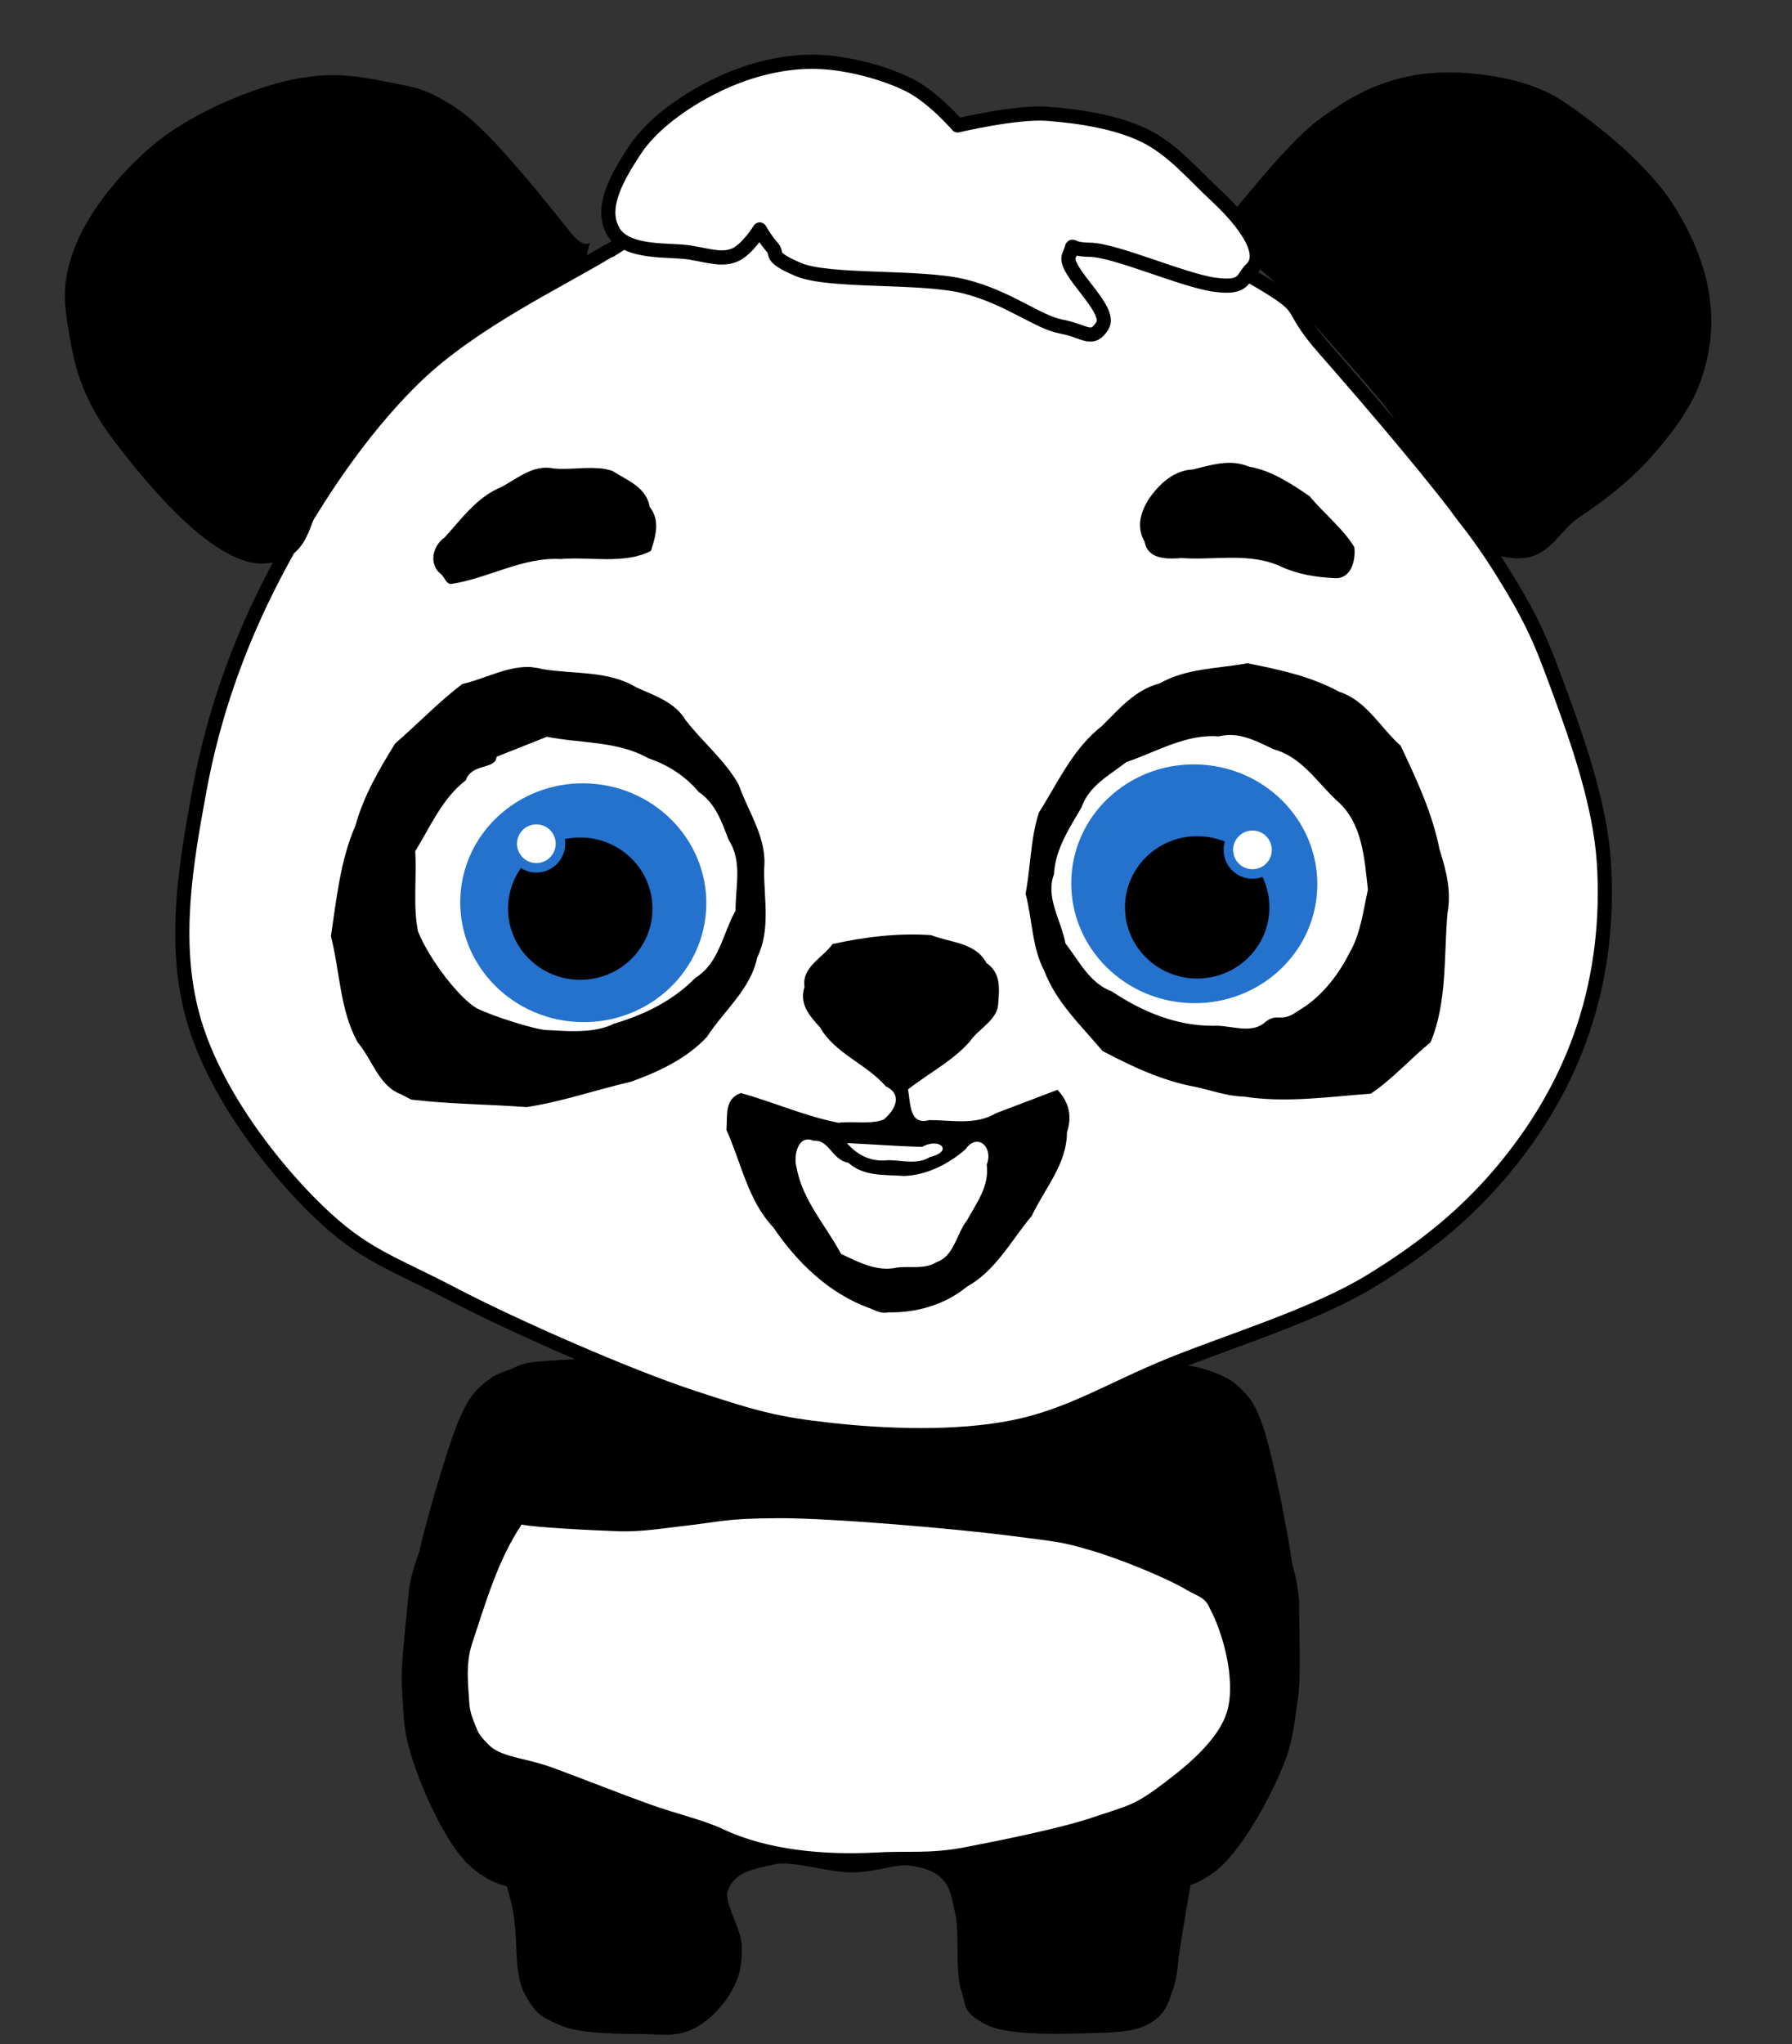 <svg id="eh9ydwaQeWk1" xmlns="http://www.w3.org/2000/svg" xmlns:xlink="http://www.w3.org/1999/xlink" viewBox="0 0 100 114" shape-rendering="geometricPrecision" text-rendering="geometricPrecision" project-id="e4fcef173d424dbfba9919bc6906c93e" export-id="b7fab5023c8744d19c418acfe75a2882" cached="false">
<rect x="0" y="0" width="100" height="114" fill="#333333" stroke="none"/>
<style><![CDATA[
#eh9ydwaQeWk4_tr {animation: eh9ydwaQeWk4_tr__tr 14400ms linear infinite normal forwards}@keyframes eh9ydwaQeWk4_tr__tr { 0% {transform: translate(108.074px,188.539px) rotate(0deg)} 1.389% {transform: translate(108.074px,188.539px) rotate(1.893deg)} 5.556% {transform: translate(108.074px,188.539px) rotate(-1.383deg)} 8.333% {transform: translate(108.074px,188.539px) rotate(0deg)} 9.722% {transform: translate(108.074px,188.539px) rotate(1.893deg)} 13.889% {transform: translate(108.074px,188.539px) rotate(-1.383deg)} 16.667% {transform: translate(108.074px,188.539px) rotate(0deg)} 18.056% {transform: translate(108.074px,188.539px) rotate(1.893deg)} 22.222% {transform: translate(108.074px,188.539px) rotate(-1.383deg)} 25% {transform: translate(108.074px,188.539px) rotate(0deg)} 26.389% {transform: translate(108.074px,188.539px) rotate(1.893deg)} 30.556% {transform: translate(108.074px,188.539px) rotate(-1.383deg)} 33.333% {transform: translate(108.074px,188.539px) rotate(0deg)} 100% {transform: translate(108.074px,188.539px) rotate(0deg)}} #eh9ydwaQeWk5_tr {animation: eh9ydwaQeWk5_tr__tr 14400ms linear infinite normal forwards}@keyframes eh9ydwaQeWk5_tr__tr { 0% {transform: translate(90.727px,175.959px) rotate(-86.209deg)} 4.167% {transform: translate(90.727px,175.959px) rotate(6.223deg)} 8.333% {transform: translate(90.727px,175.959px) rotate(-86.209deg)} 12.5% {transform: translate(90.727px,175.959px) rotate(6.223deg)} 16.667% {transform: translate(90.727px,175.959px) rotate(-86.209deg)} 20.833% {transform: translate(90.727px,175.959px) rotate(6.223deg)} 25% {transform: translate(90.727px,175.959px) rotate(-86.209deg)} 29.167% {transform: translate(90.727px,175.959px) rotate(6.223deg)} 33.333% {transform: translate(90.727px,175.959px) rotate(-86.209deg)} 100% {transform: translate(90.727px,175.959px) rotate(-86.209deg)}} #eh9ydwaQeWk7_tr {animation: eh9ydwaQeWk7_tr__tr 14400ms linear infinite normal forwards}@keyframes eh9ydwaQeWk7_tr__tr { 0% {transform: translate(207.779px,112.579px) rotate(0deg)} 4.167% {transform: translate(207.779px,112.579px) rotate(48.241deg)} 8.333% {transform: translate(207.779px,112.579px) rotate(0deg)} 12.5% {transform: translate(207.779px,112.579px) rotate(48.241deg)} 16.667% {transform: translate(207.779px,112.579px) rotate(0deg)} 20.833% {transform: translate(207.779px,112.579px) rotate(48.241deg)} 25% {transform: translate(207.779px,112.579px) rotate(0deg)} 29.167% {transform: translate(207.779px,112.579px) rotate(48.241deg)} 33.333% {transform: translate(207.779px,112.579px) rotate(0deg)} 100% {transform: translate(207.779px,112.579px) rotate(0deg)}} #eh9ydwaQeWk10_tr {animation: eh9ydwaQeWk10_tr__tr 14400ms linear infinite normal forwards}@keyframes eh9ydwaQeWk10_tr__tr { 0% {transform: translate(125.204px,173.861px) rotate(84.111deg)} 2.778% {transform: translate(125.204px,173.861px) rotate(80.516deg)} 8.333% {transform: translate(125.204px,173.861px) rotate(84.111deg)} 11.111% {transform: translate(125.204px,173.861px) rotate(80.516deg)} 16.667% {transform: translate(125.204px,173.861px) rotate(84.111deg)} 19.444% {transform: translate(125.204px,173.861px) rotate(80.516deg)} 25% {transform: translate(125.204px,173.861px) rotate(84.111deg)} 27.778% {transform: translate(125.204px,173.861px) rotate(80.516deg)} 33.333% {transform: translate(125.204px,173.861px) rotate(84.111deg)} 100% {transform: translate(125.204px,173.861px) rotate(84.111deg)}} #eh9ydwaQeWk16_tr {animation: eh9ydwaQeWk16_tr__tr 14400ms linear infinite normal forwards}@keyframes eh9ydwaQeWk16_tr__tr { 0% {transform: translate(234.725px,104.164px) rotate(3.483deg)} 2.778% {transform: translate(234.725px,104.164px) rotate(5.086deg)} 6.944% {transform: translate(234.725px,104.164px) rotate(0.693deg)} 8.333% {transform: translate(234.725px,104.164px) rotate(3.483deg)} 11.111% {transform: translate(234.725px,104.164px) rotate(5.086deg)} 15.278% {transform: translate(234.725px,104.164px) rotate(0.693deg)} 16.667% {transform: translate(234.725px,104.164px) rotate(3.483deg)} 19.444% {transform: translate(234.725px,104.164px) rotate(5.086deg)} 23.611% {transform: translate(234.725px,104.164px) rotate(0.693deg)} 25% {transform: translate(234.725px,104.164px) rotate(3.483deg)} 27.778% {transform: translate(234.725px,104.164px) rotate(5.086deg)} 31.944% {transform: translate(234.725px,104.164px) rotate(0.693deg)} 33.333% {transform: translate(234.725px,104.164px) rotate(3.483deg)} 36.111% {transform: translate(234.725px,104.164px) rotate(5.086deg)} 40.278% {transform: translate(234.725px,104.164px) rotate(0.693deg)} 44.444% {transform: translate(234.725px,104.164px) rotate(5.086deg)} 54.167% {transform: translate(234.725px,104.164px) rotate(0.693deg)} 63.889% {transform: translate(234.725px,104.164px) rotate(5.086deg)} 73.611% {transform: translate(234.725px,104.164px) rotate(0.693deg)} 83.333% {transform: translate(234.725px,104.164px) rotate(5.086deg)} 93.056% {transform: translate(234.725px,104.164px) rotate(0.693deg)} 100% {transform: translate(234.725px,104.164px) rotate(3.483deg)}} #eh9ydwaQeWk23_to {animation: eh9ydwaQeWk23_to__to 14400ms linear infinite normal forwards}@keyframes eh9ydwaQeWk23_to__to { 0% {transform: translate(125.712px,124.302px)} 62.5% {transform: translate(125.712px,124.302px)} 63.889% {transform: translate(125.605px,122.386px)} 65.278% {transform: translate(125.712px,124.302px)} 66.667% {transform: translate(125.605px,122.386px)} 69.444% {transform: translate(125.712px,124.302px)} 100% {transform: translate(125.712px,124.302px)}} #eh9ydwaQeWk29_to {animation: eh9ydwaQeWk29_to__to 14400ms linear infinite normal forwards}@keyframes eh9ydwaQeWk29_to__to { 0% {transform: translate(88.169px,127.067px)} 62.5% {transform: translate(88.169px,127.067px)} 63.889% {transform: translate(88.062px,125.15px)} 65.278% {transform: translate(88.169px,127.067px)} 66.667% {transform: translate(88.062px,125.15px)} 69.444% {transform: translate(88.169px,127.067px)} 100% {transform: translate(88.169px,127.067px)}}
]]></style>
<g transform="translate(-185.201-31.516)"><g transform="matrix(1.04 0.063-.063 1.04 132-76.8)"><g id="eh9ydwaQeWk4_tr" transform="translate(108.074,188.539) rotate(0)"><path d="M89.925,179.347c.391,1.428-1.435,3.139-1.885,4.959s-.961,3.599-.911,5.059.979,3.41,1.64,5.3s1.85,4.25,2.37,6.03.307,3.57.913,4.57.805,1.08,1.83,1.46s3.07.238,4.2.183s1.78.048,2.56-.365c.78-.414,1.47-1.27,1.83-2.01s.42-1.28.365-2.19-1.21-2.33-.913-3.11c.389-1.278,1.601-1.496,2.74-1.826.924-.274,2.98.263,4.2.183s2.23-.625,3.11-.548s1.48.239,2.01.731.624,1.01.913,2.01.176,3.11.548,4.02.07.925,1.1,1.46s3.68.307,5.11.183s2.74-.194,3.47-.731.734-1.08.913-1.64.183-1.64.183-1.64.427-4.81.857-7.169s1.82-4.91,1.931-6.869-.604-3.21-.845-4.424c-.491-2.474-1.054-5.077-.954-6.637.648-.347,1.5-2.058,1.5-2.058s.361-.861.086-1.326c-.518-.874-.431-.506-1.291-1.296-.584-.536-1.345-1.144-2.968-1.355-.872-.114-1.619-.192-2.668-.176s-1.548-.072-3.829.088-4.309.211-6.999.571-5.104-.201-9.034-.125-5.046.565-7.876.973c-1.121.138-3.783.393-4.241.555-1.153.408-1.037.76-1.243,1.483-.306,1.075.008.257-.297,2.229-.082.532-.857,2.64-.018,2.699c1.102.076,1.13.682,1.59.752Z" transform="translate(-108.074,-188.539)" stroke="#000" stroke-width="0.759" stroke-linecap="round" stroke-linejoin="round"/></g><g id="eh9ydwaQeWk5_tr" transform="translate(90.727,175.959) rotate(-86.209)"><g transform="scale(0.96,0.96) translate(-214.63,-113.061)"><path d="M204.899,110.088c0,0,1.721,4.572,2.207,5.737.69.178,1.788.527,2.208.497c1.744-.125,5.138-.459,6.134-.773.486-.154,2.178-.411,2.196-.5c0,0,.676-.102.913-1.262s-.547-3.041-1.083-3.597-.913-.936-2.398-1.343c-1.656-.454-5.853-1.089-7.318-1.223-.493-.045-1.039-.024-1.736.344-1.283.677-.794,1.055-1.122,2.121Z" stroke="#000" stroke-width="0.791" stroke-linecap="round" stroke-linejoin="round"/><g id="eh9ydwaQeWk7_tr" transform="translate(207.779,112.579) rotate(0)"><path d="M190.484,113.371c-.355.84-.324,1.523-.338,2.215-.018.923.221,1.708.499,2.263.277.555.138.734.911,1.064s2.84.055,3.628-.202.689-.752,1.173-.746.48.612,1.246.85s2.289.303,3.298.008s2.077-1.044,2.51-1.597-.307-.691.411-1.2s4.342.158,5.686-.54c1.444-.75,1.56-1.235,1.753-1.889s.222-1.819.088-2.693-.625-1.526-.993-1.807-.796-.68-2.042-1.227-2.826-.561-2.826-.561c-1.994.092-3.997.046-5.373.299-2.073.381-2.58.454-4.157,1.232s-4.091,2.346-4.972,3.632c-.22.321-.382.619-.5.899Z" transform="translate(-207.779,-112.579)" stroke="#000" stroke-width="0.791" stroke-linecap="round" stroke-linejoin="round"/></g><ellipse rx="1.041" ry="1.096" transform="matrix(.953 0.302-.302 0.953 207.569 112.404)" opacity="0" fill="#ff450a" fill-rule="evenodd" stroke-width="0.132" stroke-linecap="square"/><ellipse rx="1.041" ry="1.096" transform="matrix(.105 0.994-.994 0.105 214.604 113.04)" opacity="0" fill="#ff450a" fill-rule="evenodd" stroke-width="0.132" stroke-linecap="square"/></g></g><g id="eh9ydwaQeWk10_tr" transform="translate(125.204,173.861) rotate(84.111)"><g transform="scale(-0.96,0.96) translate(-214.709,-112.966)"><path d="M204.899,110.088c0,0,1.721,4.572,2.207,5.737.69.178,1.788.527,2.208.497c1.744-.125,5.138-.459,6.134-.773.486-.154,2.178-.411,2.196-.5c0,0,.676-.102.913-1.262s-.547-3.041-1.083-3.597-.913-.936-2.398-1.343c-1.656-.454-5.853-1.089-7.318-1.223-.493-.045-1.039-.024-1.736.344-1.283.677-.794,1.055-1.122,2.121Z" stroke="#000" stroke-width="0.791" stroke-linecap="round" stroke-linejoin="round"/><path d="M190.484,113.371c-.355.84-.324,1.523-.338,2.215-.018.923.221,1.708.499,2.263.277.555.138.734.911,1.064s2.84.055,3.628-.202.689-.752,1.173-.746.48.612,1.246.85s2.289.303,3.298.008s2.077-1.044,2.51-1.597-.307-.691.411-1.2s4.342.158,5.686-.54c1.444-.75,1.56-1.235,1.753-1.889s.222-1.819.088-2.693-.625-1.526-.993-1.807-.796-.68-2.042-1.227-2.826-.561-2.826-.561c-1.994.092-3.997.046-5.373.299-2.073.381-2.58.454-4.157,1.232s-4.091,2.346-4.972,3.632c-.22.321-.382.619-.5.899Z" stroke="#000" stroke-width="0.791" stroke-linecap="round" stroke-linejoin="round"/><ellipse rx="1.041" ry="1.096" transform="matrix(.953 0.302-.302 0.953 207.569 112.404)" opacity="0" fill="#ff450a" fill-rule="evenodd" stroke-width="0.132" stroke-linecap="square"/><ellipse rx="1.041" ry="1.096" transform="matrix(.105 0.994-.994 0.105 214.604 113.04)" opacity="0" fill="#ff450a" fill-rule="evenodd" stroke-width="0.132" stroke-linecap="square"/></g></g><path d="M103.785,179.281c-2.903.186-3.129.394-5.07.726-.925.159-2.199.457-3.409.489-1.34.035-4.552.071-5.231-.045-1.166,1.993-1.679,4.328-2.271,6.555-.295,1.143-.033,2.372.033,3.016.078.752.36,1.163.483,1.452s.306.495.703.852c.329.295.79.446,1.392.568s1.327.215,2.113.451c1.509.453,3.748,1.185,5.297,1.638c1.537.45,2.88.643,4.045,1.108c2.386.951,5.413,1.051,8.157.743c1.718-.209,2.928-.097,4.767-.569c1.828-.469,5.077-1.327,6.711-1.994c1.704-.696,2.153-.756,3.371-1.77c1.25-1.04,3.138-2.671,3.523-4.363.192-.844.061-1.943-.216-2.951s-.699-1.935-1.012-2.42c-.302-.662-.712-.659-1.319-.969-1.025-.541-3.589-1.425-5.209-1.797-1.653-.379-1.697-.348-4.51-.539-2.786-.189-9.482-.365-12.35-.182Z" fill="#fff" stroke-linecap="round" stroke-linejoin="round"/></g><g id="eh9ydwaQeWk16_tr" transform="translate(234.725,104.164) rotate(3.483)"><g transform="scale(1.042,1.042) translate(-108.961,-167.372)"><path d="M90.6,112c-2.45,1.71-6.99,4.19-9.86,7.31s-5.24,7.29-6.94,11.1-2.8,7.69-3.29,11.7-.955,8.19.365,12.1s4.68,7.75,7.31,10s4.07,2.49,7.49,4.02s9.67,3.83,13.2,4.75c3.48.917,4.61,1.14,7.49,1.28s6.65.062,9.68-.731s5.11-2.35,8.22-3.84s7.55-3.13,10.4-5.11s4.98-3.97,6.76-6.39s3.08-5,3.84-7.85.937-5.91.548-8.95-1.77-6.33-2.92-8.95-1.64-3.74-3.84-6.76-7.53-8.45-9.86-10.8-.741-1.89-3.84-3.47-10.3-2.88-15.3-3.29-11.4-.316-14.6.731-2.29,1.4-4.75,3.11L90.6,112Z" transform="translate(.009 0.104)" fill="#fff" stroke="#000" stroke-width="0.759" stroke-linecap="round" stroke-linejoin="round"/><g><ellipse rx="6.59" ry="6.39" transform="translate(124 144)" fill="#2472cd" stroke-width="0.956"/><g><ellipse rx="3.868" ry="3.81" transform="matrix(.998-.061 0.061 0.998 124.232 145.25)" fill-rule="evenodd" stroke-width="0.127" stroke-linecap="square"/><circle r="1.29" transform="translate(127 142)" fill="#fff" stroke="#2472cd" stroke-width="0.508"/></g><g id="eh9ydwaQeWk23_to" transform="translate(125.712,124.302)"><path d="M124.8,121.39c-.752-.026-1.49.255-2.22.479-1.03.104-1.76.898-2.27,1.73-.402.768-.577,1.54-.071,2.3.226.939,1.28.845,2.04.74c1.79.016,3.64-.546,5.35.144.954.36,1.91.442,2.92.432.839-.025,1.04-1.01.912-1.72-.649-.944-1.74-1.7-2.55-2.57-1.02-.617-2.14-1.26-3.35-1.39-.256-.09-.508-.133-.759-.142l-.002-.003Z" transform="translate(-125.712,-124.302)" stroke-width="0.956"/></g></g><g><ellipse rx="6.59" ry="6.39" transform="translate(91.4 147)" fill="#2472cd" stroke-width="0.956"/><g><ellipse rx="3.868" ry="3.81" transform="matrix(.998-.061 0.061 0.998 91.258 147.327)" fill-rule="evenodd" stroke-width="0.127" stroke-linecap="square"/><circle r="1.29" transform="translate(88.7 144)" fill="#fff" stroke="#2472cd" stroke-width="0.508"/></g><g id="eh9ydwaQeWk29_to" transform="translate(88.169,127.067)"><path d="M90.8,123.74c-.774-.017-1.59.178-2.37.158-1.1-.168-1.88.605-2.74,1.15-1.29.613-2.03,1.82-2.89,2.89-.622.486-.776,1.49-.078,1.97.207.139.316.553.611.484c1.94-.417,3.7-1.67,5.73-1.68c1.59-.233,3.4.092,4.81-.725.204-.824.408-1.65-.208-2.35-.25-1.05-1.27-1.33-2.11-1.8-.244-.069-.498-.098-.756-.103l.001.006Z" transform="translate(-88.169,-127.067)" stroke-width="0.956"/></g></g><path d="M136,99.8c-1.02-.014-2.08.079-3,.319-1.85.48-3.21,1.28-4.93,2.74s-4.93,6.21-4.93,6.21l3.47,2.74c0,0,3.7,3.57,5.85,5.85c2.14,2.28,4.45,7.46,6.94,7.85s2.73-1.4,4.02-2.37s2.64-2.17,3.65-3.47s1.95-2.7,2.37-4.2.522-2.93.182-4.57-1.21-3.4-2.37-4.93-3.13-3.07-4.57-4.02-2.2-1.46-3.84-1.83c-.82-.185-1.82-.305-2.84-.319h-.002Zm-60.1,3.78c-.787.003-1.64.1-2.67.375-2.06.549-5.04,1.98-6.94,3.65s-3.6,4.1-4.2,6.03c-.604,1.92-.416,2.98,0,4.75.416,1.76.932,3.38,2.74,5.48c1.81,2.1,5.85,6.53,8.58,6.03s1.82-2.87,3.47-5.11s4.4-6.18,6.58-8.22c2.17-2.04,5.83-2.75,6.03-4.2s.258.168-.913-1.1-4.52-5.09-6.39-6.21-2.51-1.07-4.02-1.28c-.756-.103-1.47-.195-2.26-.192l-.007-.003Z" stroke-width="0.956"/><path d="M110.1,147.6c-1.75-.016-3.54.306-5.24.797-.493.781-1.59,1.34-1.36,2.38-.238.912.337,1.51.951,2.1.911,1.38,2.59,1.8,3.72,2.95.957.392.57,1.23-.005,1.78-.686.312-1.63.174-2.41.318-1.78-.233-3.54-.892-5.31-1.27-.879.358-.638,1.25-.655,2.02.905,1.71,1.37,3.69,2.82,5.05c1.39,1.8,3.18,3.34,5.39,4c.339.092.658.289,1.02.168c1.52-.059,3.02-.587,4.15-1.64c1.49-.95,2.2-2.61,3.22-3.98.603-1.51,1.71-2.88,1.61-4.58.237-.877.012-1.62-.645-2.24l-3.21,1.45c-1.06.723-2.34.51-3.55.584-1.06.368-1.05-.871-1.23-1.57c1.04-.925,2.28-1.65,3.14-2.75.416-.703,1.37-1.22,1.4-2.05.019-.852.065-1.72-.76-2.21-.655-1.07-1.99-.96-3.05-1.31l.004.003Zm3.26,10.9c.38.079.656.611.458,1.18.216,1.13-.405,2.06-.873,3.04-.522.752-.569,1.96-1.49,2.33-.602.442-1.39.292-2.09.419-1.08.309-2.05-.157-3.04-.541-.912-1.48-2.24-2.74-2.66-4.47-.222-.588-.048-1.81.825-1.49.822-.127,1.04.969,1.92,1.06.885.7,1.98.513,3.03.526c1.2-.113,2.33-.777,3.19-1.62.224-.368.49-.483.718-.436l.012.002Zm-2.42.222c.552-.027.771.451-.175.732-.664.471-1.45.268-2.21.307-.899.159-1.65-.133-2.28-.777c1.34-.019,2.69.004,4.03-.04.227-.147.448-.213.631-.222l.004 0Z"/><path d="M87.9,134.58c-1.29-.018-2.45.77-3.68,1.13-1.2,1.03-2.25,2.28-3.39,3.39-.772,1.43-1.52,2.91-1.86,4.52-.704,1.93-.768,3.97-.952,5.99.602,1.86.715,3.92,1.78,5.59.831.859,1.26,2.24,2.46,2.62.196.086.391.171.587.257c2.04.121,4.13-.002,6.19.026c1.85-.395,3.65-1.15,5.48-1.69c1.45-.617,2.94-1.43,3.94-2.66.822-1.46,2.18-2.68,2.42-4.39.637-1.53.168-3.15.081-4.74.079-1.66-1.02-2.98-1.64-4.45-.794-1.23-2.05-2.14-3.02-3.24-.648-.953-1.74-1.22-2.76-1.61-1.57-.825-3.37-.488-5.07-.672-.19-.039-.377-.058-.561-.06L87.9,134.58Zm1,3.67c1.84.254,3.79-.013,5.5.816c1.08.298,2.03.821,2.81,1.64.938.553,1.33,1.53,1.76,2.47.815,1.1.509,2.47.596,3.75-.61,1.26-.706,2.87-1.93,3.72-1.12,1.3-2.61,2.14-4.21,2.72-1.1.661-2.93.528-3.54.557-.611.029-2.94-.562-3.79-.919-.849-.357-2.68-2.34-3.44-3.94-.357-1.36-.234-2.86-.406-4.27.739-1.37,1.26-2.9,2.47-3.95.268-.96,1.57-.655,1.57-1.36.875-.41,1.75-.819,2.62-1.23l-.01-.004Z"/><path d="M126.1,132.05c-1.56.387-3.23.456-4.61,1.36-1.29.418-2.08,1.5-2.95,2.47-1.47,1.3-2.16,3.15-3.08,4.83-.36,1.4-.264,2.93-.445,4.37.445,1.34.507,2.84,1.25,4.06.741,1.65,2.15,2.8,3.37,4.09c1.61.73,3.32,1.41,5.1,1.62.865.132,1.71.394,2.59.356c2.29.218,4.54-.266,6.79-.566c1.09-.82,2-1.99,3.03-2.94.768-2.2.425-4.64.485-6.95.147-1.19-.207-2.29-.63-3.38-.508-1.93-1.46-3.68-2.42-5.42-1.15-.9-1.98-2.31-3.46-2.68-1.59-.748-3.31-.993-5.03-1.23l.01.01Zm-.5,3.88c.761.006,1.48.335,2.21.629c1.5.305,2.4,1.59,3.52,2.52c1.46,1.09,1.68,3,1.97,4.67-.181,1.15-.252,2.42-.793,3.47-.556,1.28-1.4,2.48-2.57,3.25-.877.717-1.04.116-1.68.676-.72.746-1.86.27-2.78.38-1.96.131-3.85-.521-5.52-1.5-1.23-.37-1.85-1.51-2.65-2.42-.298-1.22-1.23-2.37-.839-3.66-.009-1.35.671-2.5,1.26-3.67.328-1.18,1.39-1.8,2.25-2.56c1.59-.641,3.07-1.7,4.85-1.67.264-.083.522-.117.776-.115h-.004Z"/><path d="M90.8,111c-.796-1.23.094-2.95.913-4.38s2.46-2.75,4.02-3.65s3.33-1.52,5.11-1.64c1.79-.126,3.95.342,5.3.913s2.74,2.01,2.74,2.01s3.1-.937,4.75-.913s3.68.192,5.25.838s2.74,1.92,4.06,3c1.68,1.38,2.91,2.95,2.11,3.79-.482.509-.236,1.09-1.93.958s-5.42-1.53-6.76-1.46-.772-.461-1.1.365s2.51,2.72,2.01,3.65-.902.344-2.19.183-2.91-1.38-5.3-1.83-7.26.238-8.95-.365-1.1-.748-1.46-1.1-.731-.913-.731-.913-.624,1.16-1.28,1.46-1.27.119-2.37,0-3.4.314-4.2-.913L90.8,111Z" fill="#fff" stroke="#000" stroke-width="0.759" stroke-linecap="round" stroke-linejoin="round"/></g></g></g></svg>
